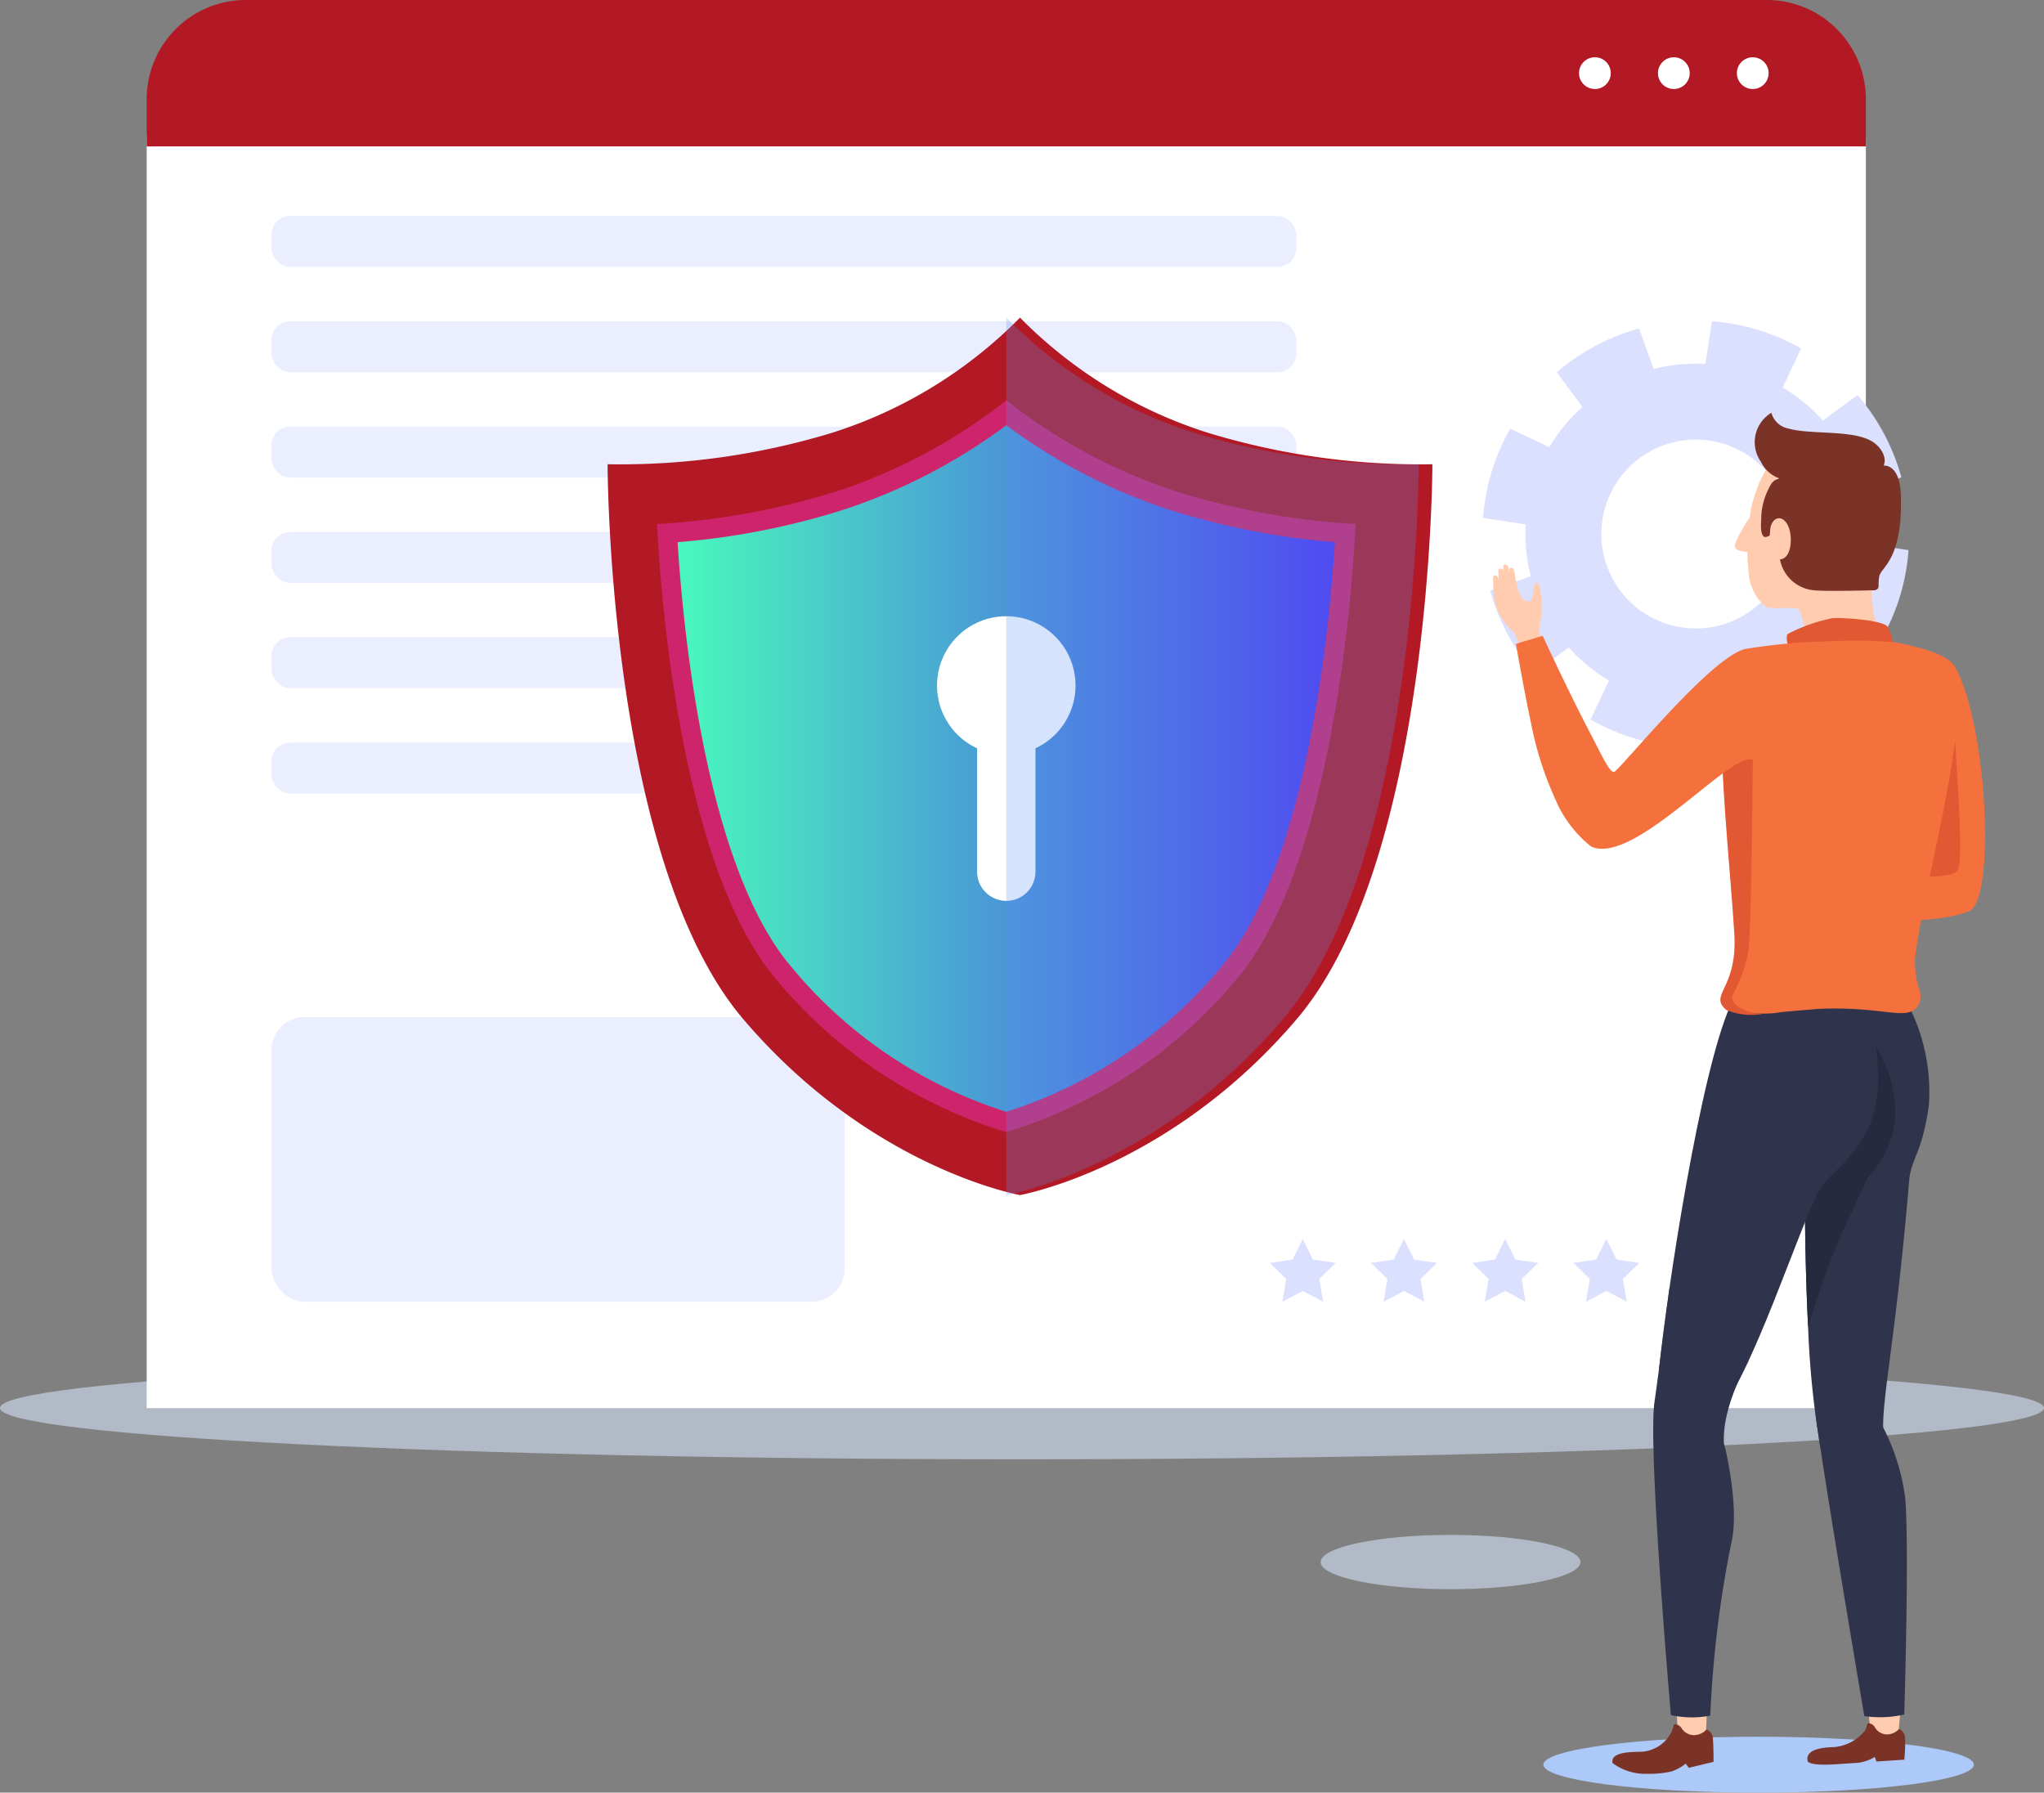 <svg xmlns="http://www.w3.org/2000/svg" xmlns:xlink="http://www.w3.org/1999/xlink" width="128.832" height="112.987" viewBox="0 0 128.832 112.987">
  <rect x="0" y="0" width="128.832" height="112.987" fill="#808080" stroke="none"/>
  <defs>
    <linearGradient id="linear-gradient" y1="0.5" x2="1" y2="0.5" gradientUnits="objectBoundingBox">
      <stop offset="0" stop-color="#49f8bd"/>
      <stop offset="1" stop-color="#4c35ef"/>
    </linearGradient>
  </defs>
  <g id="Group_3415" data-name="Group 3415" transform="translate(-162.454 -3112.64)">
    <path id="Path_11219" data-name="Path 11219" d="M533.37,337.383c0,1.787-28.84,3.236-64.416,3.236s-64.417-1.449-64.417-3.236,28.84-3.235,64.417-3.235S533.37,335.6,533.37,337.383Z" transform="translate(-242.084 2864.001)" fill="#d9e8ff" opacity="0.55" style="mix-blend-mode: multiply;isolation: isolate"/>
    <path id="Path_11220" data-name="Path 11220" d="M541.3,352.107c0,.945-3.666,1.711-8.188,1.711s-8.188-.766-8.188-1.711,3.666-1.712,8.188-1.712S541.3,351.161,541.3,352.107Z" transform="translate(-279.231 2858.988)" fill="#d9e8ff" opacity="0.55" style="mix-blend-mode: multiply;isolation: isolate"/>
    <g id="Group_2428" data-name="Group 2428" transform="translate(171.699 3112.64)">
      <path id="Rectangle_6" data-name="Rectangle 6" d="M9.04,0H99.32a9.04,9.04,0,0,1,9.04,9.04V88.753a0,0,0,0,1,0,0H0a0,0,0,0,1,0,0V9.04A9.04,9.04,0,0,1,9.04,0Z" transform="translate(0 0)" fill="#fff"/>
      <rect id="Rectangle_7" data-name="Rectangle 7" width="36.125" height="17.943" rx="2.075" transform="translate(7.867 64.107)" fill="#dbe0fe" opacity="0.55"/>
      <rect id="Rectangle_8" data-name="Rectangle 8" width="64.595" height="3.213" rx="1.174" transform="translate(7.867 13.612)" fill="#dbe0fe" opacity="0.55"/>
      <rect id="Rectangle_9" data-name="Rectangle 9" width="64.595" height="3.212" rx="1.174" transform="translate(7.867 20.251)" fill="#dbe0fe" opacity="0.55"/>
      <rect id="Rectangle_10" data-name="Rectangle 10" width="64.595" height="3.213" rx="1.174" transform="translate(7.867 26.89)" fill="#dbe0fe" opacity="0.55"/>
      <rect id="Rectangle_11" data-name="Rectangle 11" width="64.595" height="3.212" rx="1.174" transform="translate(7.867 33.529)" fill="#dbe0fe" opacity="0.55"/>
      <rect id="Rectangle_12" data-name="Rectangle 12" width="64.595" height="3.212" rx="1.174" transform="translate(7.867 40.168)" fill="#dbe0fe" opacity="0.55"/>
      <rect id="Rectangle_13" data-name="Rectangle 13" width="64.595" height="3.213" rx="1.174" transform="translate(7.867 46.806)" fill="#dbe0fe" opacity="0.55"/>
      <g id="Group_14" data-name="Group 14" transform="translate(70.784 78.091)">
        <path id="Path_27" data-name="Path 27" d="M522.364,323.419l.643,1.3,1.438.209-1.041,1.014.246,1.432-1.286-.676-1.286.676.246-1.432-1.041-1.014,1.438-.209Z" transform="translate(-520.282 -323.419)" fill="#dbe0fe"/>
        <path id="Path_28" data-name="Path 28" d="M531.59,323.419l.643,1.3,1.438.209-1.041,1.014.246,1.432-1.286-.676-1.286.676.246-1.432-1.041-1.014,1.438-.209Z" transform="translate(-523.129 -323.419)" fill="#dbe0fe"/>
        <path id="Path_29" data-name="Path 29" d="M540.816,323.419l.643,1.3,1.438.209-1.041,1.014.246,1.432-1.286-.676-1.286.676.246-1.432-1.041-1.014,1.438-.209Z" transform="translate(-525.976 -323.419)" fill="#dbe0fe"/>
        <path id="Path_30" data-name="Path 30" d="M550.043,323.419l.643,1.3,1.438.209-1.041,1.014.246,1.432-1.286-.676-1.286.676.246-1.432-1.041-1.014,1.438-.209Z" transform="translate(-528.823 -323.419)" fill="#dbe0fe"/>
        <path id="Path_31" data-name="Path 31" d="M559.269,323.419l.643,1.3,1.438.209-1.041,1.014.246,1.432-1.286-.676-1.286.676.246-1.432-1.041-1.014,1.438-.209Z" transform="translate(-531.67 -323.419)" fill="#dbe0fe"/>
      </g>
      <g id="Group_17" data-name="Group 17" transform="translate(29.051 20.02)">
        <path id="Path_32" data-name="Path 32" d="M497.708,246.673a28.876,28.876,0,0,1-11.788-7.241,28.876,28.876,0,0,1-11.788,7.241,45.913,45.913,0,0,1-14.206,2s0,24.927,8.547,34.97c8.027,9.431,17.446,11.093,17.446,11.093s9.419-1.662,17.446-11.093c8.548-10.043,8.548-34.97,8.548-34.97A45.912,45.912,0,0,1,497.708,246.673Z" transform="translate(-459.926 -239.432)" fill="#b21925"/>
        <path id="Path_33" data-name="Path 33" d="M486.442,293.09a30.323,30.323,0,0,1-14.5-9.626c-5.285-6.21-7.084-20.5-7.514-28.7a46.788,46.788,0,0,0,11.448-2.1,34.749,34.749,0,0,0,10.571-5.7,34.725,34.725,0,0,0,10.569,5.7,46.8,46.8,0,0,0,11.449,2.1c-.429,8.2-2.228,22.488-7.515,28.7A30.324,30.324,0,0,1,486.442,293.09Z" transform="translate(-461.314 -241.756)" fill="#d62984" opacity="0.75"/>
        <path id="Path_34" data-name="Path 34" d="M487.026,292.516a28.846,28.846,0,0,1-13.561-9.15c-4.844-5.691-6.641-18.6-7.156-26.753a46.827,46.827,0,0,0,10.537-2.07,35.96,35.96,0,0,0,10.181-5.3,35.949,35.949,0,0,0,10.179,5.3,46.871,46.871,0,0,0,10.533,2.07c-.521,8.162-2.323,21.078-7.152,26.753A28.852,28.852,0,0,1,487.026,292.516Z" transform="translate(-461.896 -242.461)" fill="url(#linear-gradient)"/>
        <g id="Group_16" data-name="Group 16" transform="translate(20.763 18.821)">
          <g id="Group_15" data-name="Group 15">
            <path id="Path_35" data-name="Path 35" d="M498.686,271.017a4.365,4.365,0,1,1-4.365-4.365A4.366,4.366,0,0,1,498.686,271.017Z" transform="translate(-489.955 -266.652)" fill="#fff"/>
            <path id="Path_36" data-name="Path 36" d="M495.448,286.467h0a1.839,1.839,0,0,1-1.839-1.839V274.565a1.839,1.839,0,0,1,1.839-1.839h0a1.839,1.839,0,0,1,1.839,1.839v10.063A1.839,1.839,0,0,1,495.448,286.467Z" transform="translate(-491.082 -268.527)" fill="#fff"/>
          </g>
        </g>
        <path id="Path_37" data-name="Path 37" d="M508.057,246.673a28.876,28.876,0,0,1-11.787-7.241v55.306s9.419-1.662,17.446-11.093c8.547-10.043,8.547-34.97,8.547-34.97A45.913,45.913,0,0,1,508.057,246.673Z" transform="translate(-471.14 -239.432)" fill="#5890f4" opacity="0.25" style="mix-blend-mode: multiply;isolation: isolate"/>
      </g>
      <path id="Path_38" data-name="Path 38" d="M520.019,210.478H424.161a6.25,6.25,0,0,0-6.251,6.251v2.977H526.27v-2.977A6.251,6.251,0,0,0,520.019,210.478Z" transform="translate(-417.91 -210.478)" fill="#b21925"/>
      <g id="Group_18" data-name="Group 18" transform="translate(90.278 3.612)">
        <path id="Path_39" data-name="Path 39" d="M550.478,216.7a1,1,0,1,1-1-1A1,1,0,0,1,550.478,216.7Z" transform="translate(-548.476 -215.702)" fill="#fff"/>
        <path id="Path_40" data-name="Path 40" d="M557.674,216.7a1,1,0,1,1-1-1A1,1,0,0,1,557.674,216.7Z" transform="translate(-550.696 -215.702)" fill="#fff"/>
        <path id="Path_41" data-name="Path 41" d="M564.869,216.7a1,1,0,1,1-1-1A1,1,0,0,1,564.869,216.7Z" transform="translate(-552.917 -215.702)" fill="#fff"/>
      </g>
    </g>
    <path id="Path_11222" data-name="Path 11222" d="M563.543,250.516l2.556-.916a13.5,13.5,0,0,0-2.763-5.186l-2.186,1.609a10.663,10.663,0,0,0-2.533-2.085l1.161-2.457a13.2,13.2,0,0,0-5.622-1.714l-.408,2.687a10.683,10.683,0,0,0-3.265.318l-.916-2.555a13.5,13.5,0,0,0-5.186,2.763l1.61,2.186a10.674,10.674,0,0,0-2.085,2.532l-2.457-1.16a13.163,13.163,0,0,0-1.714,5.622l2.687.408a10.684,10.684,0,0,0,.318,3.265l-2.555.915a13.494,13.494,0,0,0,2.763,5.186l2.185-1.61a10.658,10.658,0,0,0,2.533,2.085l-1.16,2.457a13.164,13.164,0,0,0,5.622,1.714l.407-2.686a10.668,10.668,0,0,0,3.266-.319l.915,2.556a13.505,13.505,0,0,0,5.186-2.763l-1.61-2.186a10.649,10.649,0,0,0,2.085-2.533l2.458,1.161a13.185,13.185,0,0,0,1.713-5.622l-2.687-.408A10.643,10.643,0,0,0,563.543,250.516Zm-12.138,8.351a5.952,5.952,0,1,1,7.429-3.958A5.952,5.952,0,0,1,551.405,258.867Z" transform="translate(-283.801 2893.125)" fill="#dbe0fe"/>
    <g id="Group_2429" data-name="Group 2429" transform="translate(256.56 3138.654)">
      <g id="Group_20" data-name="Group 20" transform="translate(3.172 83.451)">
        <path id="Path_46" data-name="Path 46" d="M572.365,370.555c0,.972-6.074,1.761-13.568,1.761s-13.567-.789-13.567-1.761,6.074-1.761,13.567-1.761S572.365,369.583,572.365,370.555Z" transform="translate(-545.23 -368.794)" fill="#acc9f9"/>
      </g>
      <g id="Group_21" data-name="Group 21" transform="translate(19.813 80.681)">
        <path id="Path_47" data-name="Path 47" d="M574.7,364.788s.172,1.874.24,2.35,1.594.409,1.755.149a13.483,13.483,0,0,0,.1-2.463" transform="translate(-570.963 -364.788)" fill="#ffccb0"/>
        <path id="Path_48" data-name="Path 48" d="M575.456,368.538a10.145,10.145,0,0,1-.05,1.321l-1.756.118-.107-.288a2.772,2.772,0,0,1-1,.362l-1.482.1c-1.085.073-1.711-.024-1.751-.213-.168-.79,1.131-.841,1.468-.864a2.765,2.765,0,0,0,2.184-1.1c.142-.368.062-.454.268-.4a.5.5,0,0,1,.318.24.892.892,0,0,0,.949.438,1.059,1.059,0,0,0,.575-.326A.641.641,0,0,1,575.456,368.538Z" transform="translate(-569.297 -365.644)" fill="#7c3327"/>
      </g>
      <g id="Group_22" data-name="Group 22" transform="translate(7.52 80.676)">
        <path id="Path_49" data-name="Path 49" d="M557.384,365.393a14.366,14.366,0,0,0,.082,1.8c.094.472,1.615.319,1.76.05a13.465,13.465,0,0,0-.036-2.465" transform="translate(-553.328 -364.78)" fill="#ffccb0"/>
        <path id="Path_50" data-name="Path 50" d="M557.856,368.586c.042.5.039,1.439.039,1.439l-1.558.376-.2-.265a2.729,2.729,0,0,1-.915.5,6.144,6.144,0,0,1-1.47.142,3.473,3.473,0,0,1-2.22-.676c-.185-.788,1.527-.689,1.874-.718a2.256,2.256,0,0,0,1.869-1.312c.142-.371.058-.455.271-.405a.515.515,0,0,1,.332.234.928.928,0,0,0,.987.42,1.111,1.111,0,0,0,.588-.337A.642.642,0,0,1,557.856,368.586Z" transform="translate(-551.518 -365.667)" fill="#7c3327"/>
      </g>
      <path id="Path_51" data-name="Path 51" d="M570.923,282.969c.152-.179.245,1.931,2.374,3s5.577.493,6.676.056c1.725-.687,1.158-11.815-.861-15.4-.472-.837-2.307-1.25-3.432-1.485-.319,3.019.842,10.392,2.551,13.5C578.135,283.212,570.923,282.969,570.923,282.969Z" transform="translate(-549.986 -254.594)" fill="#f4713d"/>
      <path id="Path_52" data-name="Path 52" d="M580.141,285.551c.5-.691-.252-8.438-.207-9.63l-2.376,4.323c.425,1.773-1.346,4.884-3.468,4.863l-.306.429C575.036,285.826,579.637,286.242,580.141,285.551Z" transform="translate(-550.869 -256.685)" fill="#e25833"/>
      <path id="Path_53" data-name="Path 53" d="M569.27,322.222a58.74,58.74,0,0,0,.755,7.484c.324,1.661,4.081.662,3.988-.809-.133-2.09.792-5.906,1.621-15.839.12-1.5.8-1.676,1.244-4.767a11.951,11.951,0,0,0-1.272-6.323l-6.417-.413-.093,9.02-.028,3.051S569.051,317.811,569.27,322.222Z" transform="translate(-549.413 -264.595)" fill="#30334c"/>
      <path id="Path_54" data-name="Path 54" d="M574.283,339.742a13.54,13.54,0,0,1,1.392,4.455c.261,3.179-.062,13.642-.062,13.642a6.82,6.82,0,0,1-2.517.1s-2.969-17.461-3.111-19.457S574.283,339.742,574.283,339.742Z" transform="translate(-549.695 -275.789)" fill="#30334c"/>
      <path id="Path_55" data-name="Path 55" d="M569.27,323.467a56.026,56.026,0,0,1,2.1-5.855c1.039-2.215,1.647-3.543,1.647-3.543,3.674-3.855.4-8.478.4-8.478s-1.834,2.479-2.043,2.736c-.2.239-1.394,2.345-2.278,3.494l-.028,3.051S569.051,319.056,569.27,323.467Z" transform="translate(-549.413 -265.841)" fill="#262a3f"/>
      <path id="Path_56" data-name="Path 56" d="M559.7,337.691c-.148-2.335,1.543-5.2,1.543-5.2s-4.9-3.754-4.974-4.624c0,0-.7,5.5-.947,7.192-.435,2.945,1.034,19.743,1.034,19.743a6.05,6.05,0,0,0,2.482.035,69.7,69.7,0,0,1,1.326-10.884C560.665,341.873,559.874,338.269,559.7,337.691Z" transform="translate(-545.146 -272.716)" fill="#30334c"/>
      <path id="Path_57" data-name="Path 57" d="M560.27,301.754c-1.912,4.267-3.989,18.035-4.486,22.787-.212,2.016,1.467,5.069,3.421,3.246,2.334-2.175,5.616-12.832,6.789-14.591s5.561-3.371,2.564-12.3" transform="translate(-545.309 -264.393)" fill="#30334c"/>
      <path id="Path_58" data-name="Path 58" d="M571.987,262.365a8.235,8.235,0,0,1-.293-3.069c.228-1.3,1.01-3.649.717-5.408s-2.509-3.225-4.854-3-3.03,2.475-3.421,3.779a13.456,13.456,0,0,0-.228,4.365,3.021,3.021,0,0,0,1.075,2.15c.391.228,1.861-.073,2.12.208a7,7,0,0,1,.454,1.942" transform="translate(-547.798 -248.955)" fill="#ffccb0"/>
      <path id="Path_59" data-name="Path 59" d="M574.134,268.769a3.134,3.134,0,0,0-.378-1.425c-.332-.39-2.726-.565-3.451-.519a10.556,10.556,0,0,0-2.809.985c-.248.173.142,1.193.142,1.193Z" transform="translate(-548.903 -253.876)" fill="#e25833"/>
      <path id="Path_60" data-name="Path 60" d="M572.092,259.29s-3.2.087-3.877,0a2.386,2.386,0,0,1-2.13-1.95c.784-.02.846-1.653.422-2.271s-.964-.242-1.029.344,0,.4-.158.48c-.207.105-.5.09-.418-1.041a4.262,4.262,0,0,1,.429-1.881c.293-.651.452-.615.716-.733a2.025,2.025,0,0,1-1.156-1.034,2.159,2.159,0,0,1,.652-3.1,1.39,1.39,0,0,0,1.1,1c1.414.388,3.981.064,5.227.793.531.31,1,1,.745,1.54,0,0,1.03-.162,1.091,1.873.124,4.123-1.27,4.5-1.368,5.131S572.418,259.143,572.092,259.29Z" transform="translate(-548.001 -248.101)" fill="#7c3327"/>
      <g id="Group_23" data-name="Group 23" transform="translate(14.33 14.363)">
        <path id="Path_61" data-name="Path 61" d="M562.042,291.872c.3.111.574.292.889.387a6.106,6.106,0,0,0,2.31.03c.794-.071,1.587-.144,2.381-.205,4.142-.176,5.563.819,6.235-.188a1.16,1.16,0,0,0,.142-.849,6.062,6.062,0,0,1-.323-2.142c.1-.769.245-1.686.445-2.735.684-3.629,2.038-9.173,2.222-12.507.263-4.771-4.585-4.729-4.585-4.729-7.122-.445-9.775,1.606-10.163,4.666-.028.216-.046.45-.062.695-.182,3.156.714,9.682,1.169,13.488C562.829,288.831,561.433,291.65,562.042,291.872Z" transform="translate(-561.411 -268.874)" fill="#f4713d"/>
        <path id="Path_62" data-name="Path 62" d="M561.735,294.373a4.1,4.1,0,0,0,2.4.227c-1.1.079-2.238-.607-1.993-1.171a9.506,9.506,0,0,0,1-2.829c.289-3.835.214-14.706.364-14.528-.171.342-.661.821-2.04,1.139-.029,3.174.557,8.792.776,12.348C562.461,293.084,560.6,293.392,561.735,294.373Z" transform="translate(-561.367 -271.094)" fill="#e25833"/>
      </g>
      <path id="Path_63" data-name="Path 63" d="M540.65,262.722c.019-.185.258-.1.32.055a1.2,1.2,0,0,1,.035.131c-.024-.3-.039-.552-.033-.613.018-.176.239-.111.315.026-.006-.122-.008-.215,0-.254.019-.225.259-.133.322.052a2.664,2.664,0,0,1,.057.311,1.5,1.5,0,0,1,0-.17c.019-.185.232-.139.294.013a2.3,2.3,0,0,1,.066.358c.03.185.084.384.11.57.023.169.232.965.63,1.045.609.122.21-.929.635-1.172.133-.077.288.741.3,1.2a5.168,5.168,0,0,1-.017.969,6.443,6.443,0,0,0-.157.826,4.006,4.006,0,0,0,.211.6l-1.4.581a3.558,3.558,0,0,0-.376-1.031,3.87,3.87,0,0,1-1.12-1.639,6.807,6.807,0,0,1-.192-1.24S540.643,262.783,540.65,262.722Z" transform="translate(-540.642 -252.369)" fill="#ffccb0"/>
      <path id="Path_64" data-name="Path 64" d="M542.729,268.953s.473,2.741.94,4.934a21.339,21.339,0,0,0,1.635,5.054c.005.012.005.028.011.04a7.619,7.619,0,0,0,2.15,2.737c2.67,1.231,8.74-5.926,10.145-5.475,2.878.769,5.019-7.458,5.019-7.458a36.417,36.417,0,0,0-5.433.482c-2.18.463-7.995,7.735-8.289,7.752s-.779-1.072-1.427-2.309c-1.454-2.774-3.065-6.27-3.065-6.27s-1.322.393-1.345.4Z" transform="translate(-541.286 -254.377)" fill="#f4713d"/>
      <path id="Path_65" data-name="Path 65" d="M563.588,257.71s-1.014,1.52-.893,1.845,1.1.3,1.1.3" transform="translate(-547.444 -251.066)" fill="#ffccb0"/>
    </g>
  </g>
</svg>
